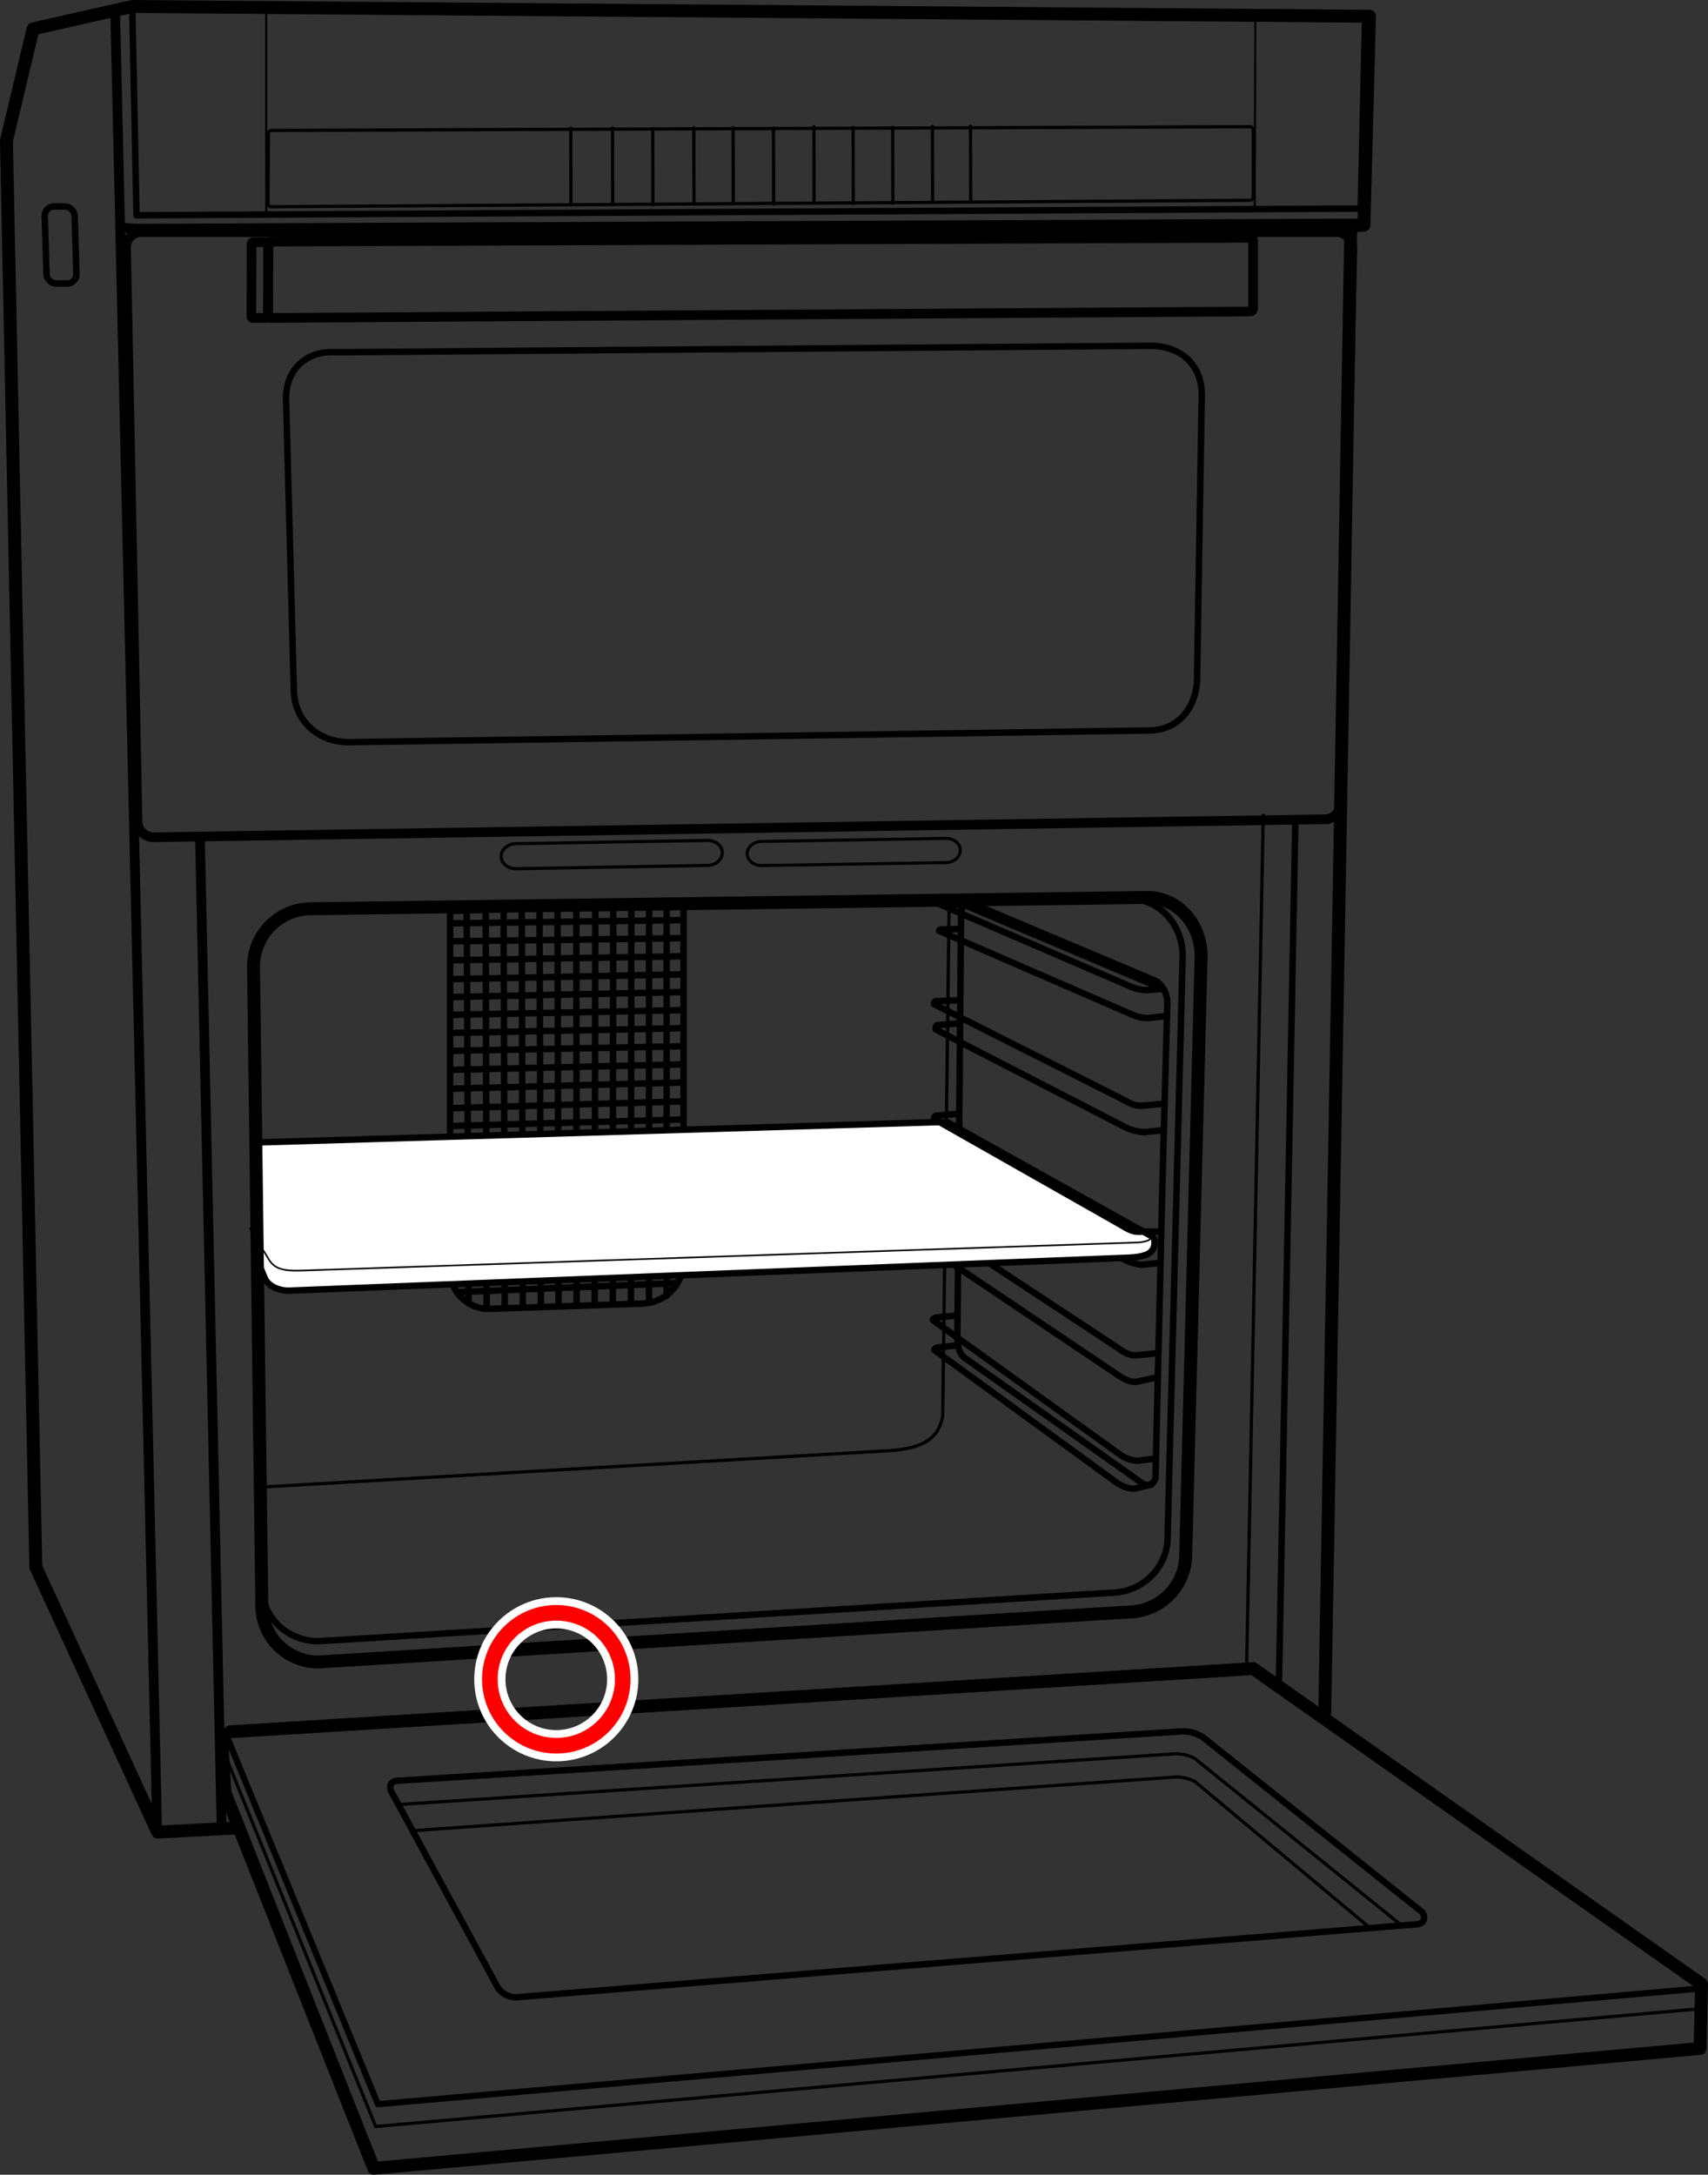 <svg xmlns="http://www.w3.org/2000/svg" xmlns:xlink="http://www.w3.org/1999/xlink" viewBox="0 0 529.43 673.99"><rect x="0" y="0" width="529.43" height="673.99" fill="#333333" stroke="none"/><defs><style>.cls-1,.cls-11,.cls-12,.cls-14,.cls-15,.cls-16,.cls-17,.cls-18,.cls-19,.cls-2,.cls-20,.cls-21,.cls-22,.cls-23,.cls-3,.cls-4,.cls-5,.cls-6,.cls-7,.cls-8,.cls-9{fill:none;}.cls-1{stroke:#fff;stroke-width:8px;}.cls-1,.cls-15,.cls-2,.cls-5,.cls-8{stroke-miterlimit:10;}.cls-2{stroke:red;}.cls-11,.cls-2{stroke-width:4px;}.cls-11,.cls-12,.cls-13,.cls-14,.cls-15,.cls-16,.cls-17,.cls-18,.cls-19,.cls-20,.cls-21,.cls-22,.cls-23,.cls-3,.cls-4,.cls-5,.cls-6,.cls-7,.cls-8,.cls-9{stroke:#000;}.cls-11,.cls-12,.cls-13,.cls-14,.cls-16,.cls-17,.cls-18,.cls-19,.cls-20,.cls-21,.cls-22,.cls-23,.cls-3,.cls-4,.cls-6,.cls-7,.cls-9{stroke-linejoin:round;}.cls-13,.cls-3,.cls-5,.cls-6,.cls-7{stroke-width:2px;}.cls-10,.cls-11,.cls-12,.cls-13,.cls-14,.cls-15,.cls-16,.cls-17,.cls-18,.cls-19,.cls-20,.cls-21,.cls-22,.cls-3,.cls-4,.cls-5,.cls-7,.cls-8{fill-rule:evenodd;}.cls-11,.cls-12,.cls-14,.cls-16,.cls-17,.cls-18,.cls-23,.cls-4,.cls-6,.cls-7,.cls-9{stroke-linecap:round;}.cls-12,.cls-15,.cls-23{stroke-width:3px;}.cls-13{fill:#fff;}.cls-14{stroke-width:0.5px;}.cls-16{stroke-width:3.98px;}.cls-17{stroke-width:1.92px;}.cls-18{stroke-width:0.99px;}.cls-19{stroke-width:1.99px;}.cls-20{stroke-width:0.98px;}.cls-21{stroke-width:0.94px;}.cls-22{stroke-width:4.01px;}</style><symbol id="New_Symbol" data-name="New Symbol" viewBox="0 0 42.03 42.03"><circle class="cls-1" cx="21.02" cy="21.02" r="17.02"/><circle class="cls-2" cx="21.02" cy="21.02" r="17.02"/></symbol></defs><title>model-serial-number-cooking-oven-double</title><g id="ref"><path class="cls-3" d="M301,279.88l56.29,23.72c2.54.79,4.65,4.1,4.55,7.34l-1.6,58.89-2.05,87.6a2.58,2.58,0,0,1-4,2.36l-55.27-39.05c-1.9-1.49-2.17-4.49-2.16-6.72l1.13-130C297.58,281.31,299.34,279.38,301,279.88Z"/><path class="cls-4" d="M294.21,279.84l-2,159c-1.39,8.15-8.05,10-15.64,10.7L82.75,460.77"/><path class="cls-5" d="M139.51,282.34l0,111.19a12,12,0,0,0,12.54,12.1L199.33,404a13.12,13.12,0,0,0,12.55-13V279.79l-72.36,2.55"/><line class="cls-6" x1="139.66" y1="280.56" x2="211.65" y2="279.55"/><line class="cls-6" x1="139.66" y1="286.17" x2="211.65" y2="285.16"/><line class="cls-6" x1="139.66" y1="291.73" x2="211.65" y2="290.76"/><line class="cls-6" x1="139.66" y1="297.6" x2="211.65" y2="296.37"/><line class="cls-6" x1="139.66" y1="303.46" x2="211.65" y2="301.98"/><line class="cls-6" x1="139.66" y1="309.02" x2="211.65" y2="307.45"/><line class="cls-6" x1="139.66" y1="314.53" x2="211.65" y2="313.05"/><line class="cls-6" x1="139.66" y1="320.13" x2="211.65" y2="318.65"/><line class="cls-6" x1="139.66" y1="325.7" x2="211.65" y2="324.26"/><line class="cls-6" x1="139.66" y1="331.58" x2="211.65" y2="329.87"/><line class="cls-6" x1="139.66" y1="337.42" x2="211.65" y2="335.48"/><line class="cls-6" x1="139.66" y1="343.45" x2="211.65" y2="341.34"/><line class="cls-6" x1="139.66" y1="348.97" x2="211.65" y2="346.95"/><line class="cls-6" x1="139.66" y1="354.58" x2="211.65" y2="352.55"/><line class="cls-6" x1="139.66" y1="360.13" x2="211.65" y2="358.15"/><line class="cls-6" x1="139.66" y1="366.02" x2="211.65" y2="363.77"/><line class="cls-6" x1="139.66" y1="371.86" x2="211.65" y2="369.38"/><line class="cls-6" x1="139.66" y1="377.9" x2="211.65" y2="375.22"/><line class="cls-6" x1="139.66" y1="383.4" x2="211.65" y2="380.82"/><line class="cls-6" x1="139.66" y1="389.01" x2="211.65" y2="386.43"/><line class="cls-6" x1="139.66" y1="394.57" x2="211.65" y2="392.04"/><line class="cls-6" x1="141.68" y1="400.46" x2="210.02" y2="397.65"/><line class="cls-6" x1="201.2" y1="280.56" x2="201.17" y2="403.65"/><line class="cls-6" x1="195.68" y1="280.56" x2="195.56" y2="404.12"/><line class="cls-6" x1="190.08" y1="280.56" x2="189.95" y2="404.28"/><line class="cls-6" x1="184.52" y1="280.56" x2="184.35" y2="404.35"/><line class="cls-6" x1="178.64" y1="280.56" x2="178.74" y2="404.59"/><line class="cls-6" x1="172.8" y1="280.56" x2="173.13" y2="404.59"/><line class="cls-6" x1="167.24" y1="280.56" x2="167.66" y2="404.97"/><line class="cls-6" x1="161.72" y1="280.56" x2="162.06" y2="404.97"/><line class="cls-6" x1="156.11" y1="280.56" x2="156.46" y2="405.12"/><line class="cls-6" x1="150.56" y1="280.56" x2="150.85" y2="405.28"/><line class="cls-6" x1="144.67" y1="280.56" x2="145.24" y2="403.81"/><line class="cls-6" x1="206.65" y1="279.66" x2="206.62" y2="401.64"/><path class="cls-7" d="M299.71,280.78l-6.66-1c-1.24-.08-1.85.12-1.8.47l59.16,25.49a13,13,0,0,0,5.19,1.12l4.81-.39Z"/><path class="cls-7" d="M297.67,287.91l-4.77.13c-1.25-.1-1.86.1-1.8.44l59.58,25.86a12.81,12.81,0,0,0,5.19,1.19l5.55-.66"/><path class="cls-7" d="M296.44,407.72l-5.51.53c-1.12,0-1.81.5-1.76.87L347,450.68a10.73,10.73,0,0,0,5.55,2.05l5.65-.71"/><path class="cls-8" d="M83.18,41.51,83.07,63a1,1,0,0,0,1,1.07l303.43-2a1,1,0,0,0,.94-1.08V40.33a1,1,0,0,0-.94-1.06L84.12,40.43A1,1,0,0,0,83.18,41.51Z"/><line class="cls-9" x1="176.93" y1="39.73" x2="176.98" y2="63.29"/><line class="cls-9" x1="189.87" y1="39.64" x2="189.92" y2="63.21"/><line class="cls-9" x1="202.34" y1="39.87" x2="202.39" y2="63.44"/><line class="cls-9" x1="215.06" y1="39.6" x2="215.12" y2="63.17"/><line class="cls-9" x1="227.24" y1="39.58" x2="227.29" y2="63.16"/><line class="cls-9" x1="239.76" y1="39.69" x2="239.81" y2="63.26"/><line class="cls-9" x1="252.29" y1="39.24" x2="252.33" y2="62.8"/><line class="cls-9" x1="264.45" y1="39.53" x2="264.51" y2="63.1"/><line class="cls-9" x1="276.72" y1="39.45" x2="276.77" y2="63.01"/><line class="cls-9" x1="289.04" y1="39.18" x2="289.09" y2="62.75"/><line class="cls-9" x1="300.84" y1="39.1" x2="300.9" y2="62.67"/><path class="cls-10" d="M82.84,3.76V65.87a.33.33,0,0,1-.65,0V3.76a.33.33,0,0,1,.65,0Z"/><path class="cls-10" d="M389.42,5.33,389.26,64a.32.32,0,0,1-.64,0l.18-58.67a.31.31,0,1,1,.62,0Z"/><polygon class="cls-3" points="41.01 2.82 42.31 66.72 421.79 64.63 423.13 5.94 41.01 2.82"/><polyline class="cls-11" points="73.85 566.49 48.87 567.81 11.1 485.65 2 43.62 10.24 8.94 41.02 2 424.5 5.04 422.78 69.77 418.72 70.04 410.62 531.6"/><polyline class="cls-12" points="38.21 70.59 42.37 70.86 422.14 69.25"/><path class="cls-7" d="M296.83,416.94l-5.44.58c-1.12,0-1.8.52-1.74.89l56.37,41a10.46,10.46,0,0,0,5.49,2l5.49-1.35"/><path class="cls-7" d="M296.88,310l-6.1.28c-1.23-.2-1.32.58-1.27.93l59.11,29.81c1.74,1,3.47,1.9,5.67,1.62l6.31-.54"/><path class="cls-7" d="M296.88,317.16l-5.78.54c-1.24-.21-1.07,1-1,1.38l58.8,30.32a14.92,14.92,0,0,0,5.7,1.45l5.64-.54"/><path class="cls-7" d="M296.69,353.33l-5.59,1.05c-1.33.18-1.37,1.13-.52,1.61l57.58,34.17a15.66,15.66,0,0,0,5.63,1.83l5.47-.56"/><path class="cls-7" d="M296.81,378.53l-6.08.72c-1-.07-1.14.62-1.1,1l56.75,37.42c1.68,1.2,3.34,2.36,5.51,2.38l6.16-.62"/><path class="cls-7" d="M296.55,385.5l-5.81,1.18c-1.32.1-1.41,1.05-.58,1.58L346.3,426c1.68,1.21,4.1,2.51,6,2.24L358,427"/><path class="cls-13" d="M79.23,354.08l211.22-6.3,3.29.05,63.32,35.35c1.16.45,1,3.55,0,4.36-1,1.64-4.44,2.13-7.18,2.24L89.51,400c-2.87.06-6.18-1.24-7.41-3.78l-3-7.36Z"/><path class="cls-14" d="M77.44,380.68l6,9.81c1.72,2.77,4.53,3.48,10.13,3.28L353,385.05c2.34-.23,3.73-.78,4-1.68"/><path class="cls-7" d="M296.63,345.23l-6,.51a.93.93,0,0,0-1.06,1.06l58.16,33c1.74,1.06,3.44,2.1,5.61,1.94l6.31-.06"/><path class="cls-15" d="M83.18,75.94l-.11,21.53a1,1,0,0,0,1,1.07l303.43-2a1,1,0,0,0,.94-1.08V74.77a1,1,0,0,0-.94-1.07L84.12,74.87A1,1,0,0,0,83.18,75.94Z"/></g><g id="Layer_3" data-name="Layer 3"><polyline class="cls-16" points="68.7 538.4 69.75 555.57 115.85 672 526.97 634.85 527.43 614.91 388.47 517.13 71.31 536.71"/><polyline class="cls-17" points="69.93 537.87 69.93 537.22 117.14 652.13 526.38 616.32"/><polyline class="cls-18" points="69.93 544.96 69.93 544.3 116.44 659.05 526.38 622.6"/><path class="cls-19" d="M121.51,555.62l32.71,60.22A6.89,6.89,0,0,0,160,619l279.25-22.64c2-.16,2.77-1.82,1.64-3.72L373,538.51a11.06,11.06,0,0,0-6.54-1.92L123.15,551.9C121.1,552,120.36,553.71,121.51,555.62Z"/><path class="cls-18" d="M123.74,559.24l239.17-15.61a12.76,12.76,0,0,1,7.37,1.31l63.22,51"/><path class="cls-18" d="M128,567.36l235-16.53a12.93,12.93,0,0,1,7.37,1.29l54.31,45.41"/><path class="cls-3" d="M78.71,299.34l2.53,192.72c.12,9.35,8.08,16.77,17.76,16.56l245.6-15c9.68-.22,17.44-8,17.32-17.34L366.59,296c-.12-9.36-7.12-17.6-16.8-17.39L96,282C86.35,282.22,78.59,290,78.71,299.34Z"/><path class="cls-20" d="M155.34,265.42c0,2.13,2.08,3.84,4.64,3.8l59.25-1c2.57,0,4.65-1.82,4.65-3.95h0c0-2.14-2.08-3.84-4.65-3.81l-59.25,1C157.42,261.5,155.34,263.28,155.34,265.42Z"/><path class="cls-21" d="M231.61,264.58c0,2.06,2,3.71,4.48,3.68l57.1-.93c2.47,0,4.48-1.74,4.48-3.81h0c0-2.06-2-3.71-4.48-3.68l-57.1.93C233.61,260.8,231.61,262.51,231.61,264.58Z"/><path class="cls-22" d="M78.59,299.53,81.16,498a17.48,17.48,0,0,0,18.12,17.05l250.59-15.46a17.9,17.9,0,0,0,17.67-17.87l4.77-185.68c-.12-9.64-7.26-18.13-17.14-17.9l-258.91,3.5A17.88,17.88,0,0,0,78.59,299.53Z"/><path class="cls-5" d="M13.86,67l.56,17.87a3.1,3.1,0,0,0,3.09,3h3.27a2.89,2.89,0,0,0,2.91-3L23.14,67a3.13,3.13,0,0,0-3.11-3H16.77A2.89,2.89,0,0,0,13.86,67Z"/><line class="cls-23" x1="35.74" y1="5.42" x2="48.74" y2="567.81"/><path class="cls-15" d="M39.06,76.82l3.57,177.76a5,5,0,0,0,5,4.9l363-5.57a4.78,4.78,0,0,0,4.8-4.89l3.76-172.2a5,5,0,0,0-5-4.91H43.85A4.79,4.79,0,0,0,39.06,76.82Z"/><path class="cls-3" d="M88.67,123.75l2.41,90.16c.12,9.35,7.56,16.27,17.31,16.1L356,226.39c9.65,0,15.19-7.6,15.07-17l1.44-87.29c-.13-9.35-6.75-15.09-16.49-14.93l-251.6,2C95.11,108.45,88.55,114.38,88.67,123.75Z"/><path class="cls-15" d="M78,75.56,77.91,98a.54.54,0,0,0,.54.54h4.08a.54.54,0,0,0,.54-.54l.1-22.41a.54.54,0,0,0-.54-.54H78.55A.54.54,0,0,0,78,75.56Z"/><use width="42.03" height="42.03" transform="translate(147 495) scale(1.21)" xlink:href="#New_Symbol"/><line class="cls-23" x1="61.99" y1="260.13" x2="68.66" y2="565.16"/><line class="cls-6" x1="401.52" y1="254.27" x2="396.42" y2="522.57"/><line class="cls-9" x1="391.57" y1="252.67" x2="386.45" y2="515.16"/></g></svg>